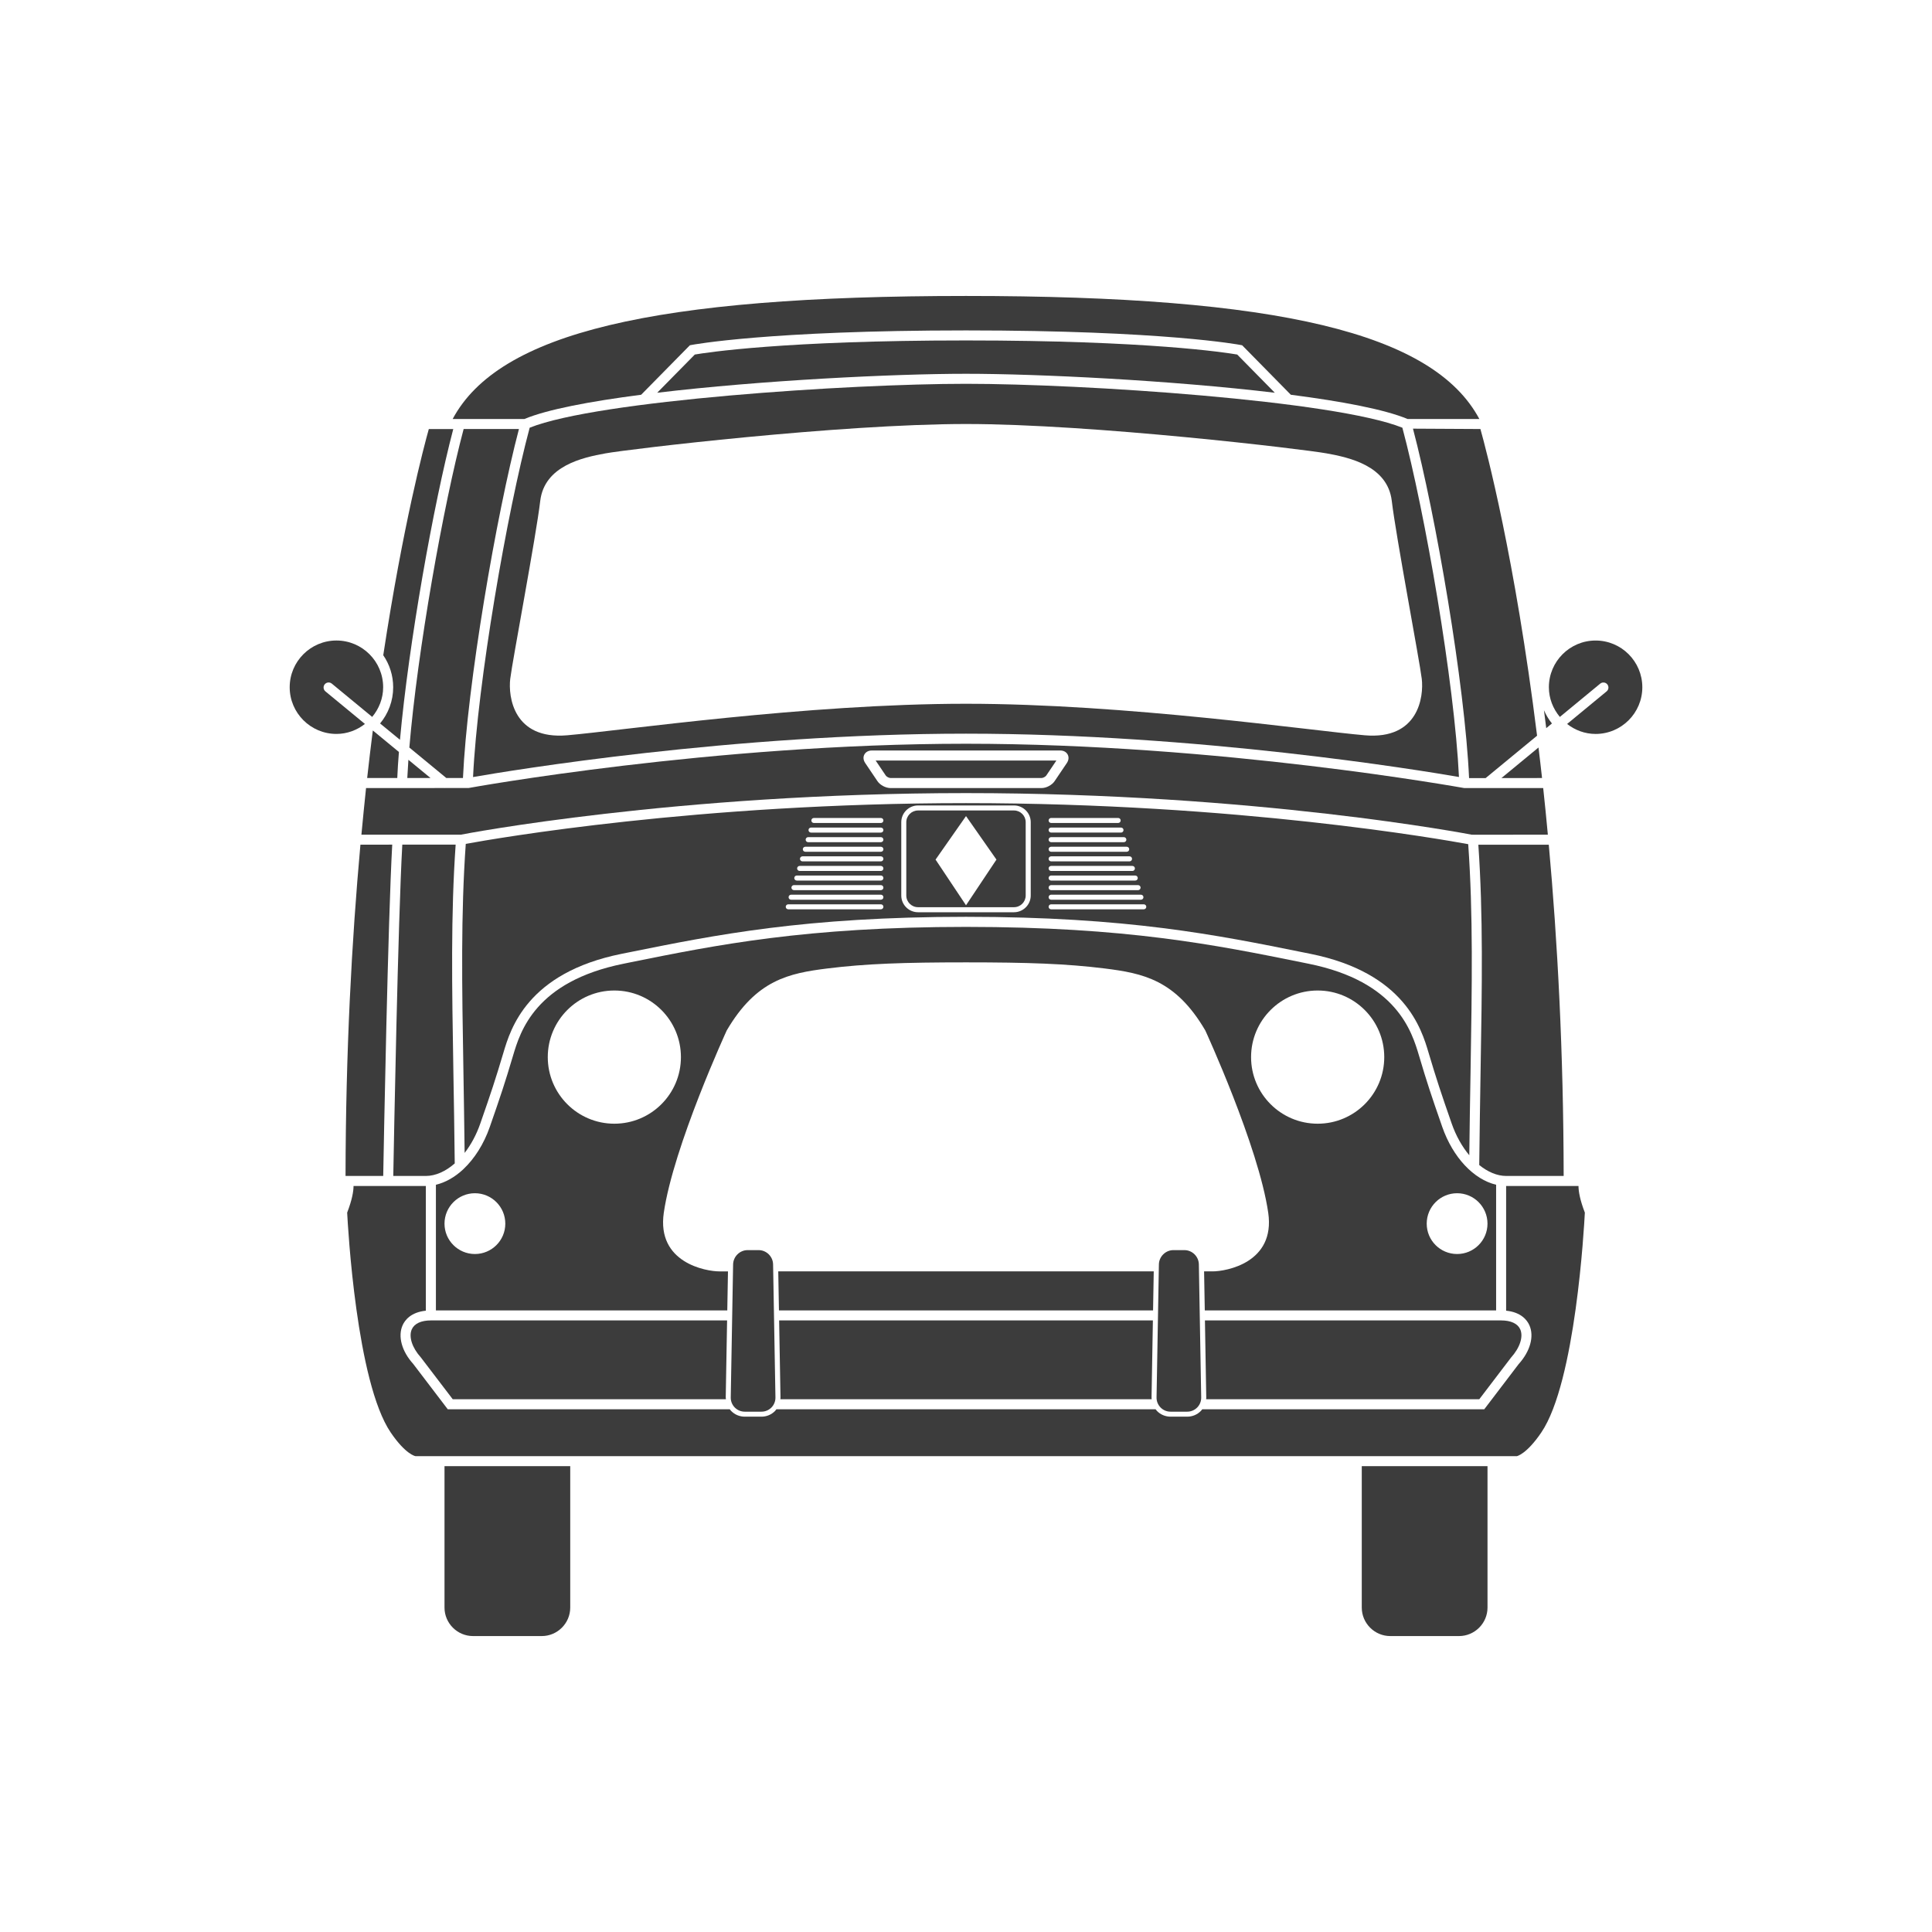 <?xml version="1.0" encoding="utf-8"?>
<!-- Generator: Adobe Illustrator 16.0.0, SVG Export Plug-In . SVG Version: 6.00 Build 0)  -->
<!DOCTYPE svg PUBLIC "-//W3C//DTD SVG 1.1//EN" "http://www.w3.org/Graphics/SVG/1.1/DTD/svg11.dtd">
<svg version="1.1" id="Calque_1" xmlns:x="http://ns.adobe.com/Extensibility/1.0/" xmlns:i="http://ns.adobe.com/AdobeIllustrator/10.0/" xmlns:graph="http://ns.adobe.com/Graphs/1.0/"
	 xmlns="http://www.w3.org/2000/svg" xmlns:xlink="http://www.w3.org/1999/xlink" x="0px" y="0px" width="141.732px"
	 height="141.732px" viewBox="0 0 141.732 141.732" enable-background="new 0 0 141.732 141.732" xml:space="preserve">
<g>
	<g>
		<path fill="#3C3C3C" d="M27.361,53.595c-0.004,0.003-0.01,0.008-0.013,0.01c-0.142,1.121-0.28,2.275-0.413,3.471h2.209
			c0.026-0.597,0.066-1.239,0.121-1.911L27.361,53.595z"/>
		<path fill="#3C3C3C" d="M38.472,30.737c1.672-0.699,4.809-1.293,8.563-1.778l3.574-3.63l0.109-0.021
			c0.057-0.011,5.595-1.069,20.148-1.069c14.555,0,20.092,1.058,20.146,1.069l0.112,0.021l3.571,3.63
			c3.756,0.485,6.891,1.079,8.564,1.778h5.266c-3.38-6.318-14.733-9.026-37.66-9.026s-34.277,2.708-37.658,9.026H38.472z"/>
		<path fill="#3C3C3C" d="M34.703,57.005c2.678-0.469,19.042-3.183,36.164-3.183c17.009,0,33.271,2.679,36.163,3.178
			c-0.331-6.947-2.495-19.446-4.152-25.623c-4.977-1.999-23.45-3.221-32.011-3.221s-27.033,1.222-32.01,3.221
			C37.197,37.559,35.035,50.062,34.703,57.005z M44.416,33.26c1.67-0.305,17.15-2.155,26.451-2.155c9.3,0,24.783,1.85,26.452,2.155
			c1.669,0.303,4.48,0.91,4.783,3.491s2.048,11.767,2.2,13.055c0.151,1.29-0.229,4.474-4.176,4.135
			c-3.945-0.339-17.521-2.313-29.26-2.313c-11.74,0-25.313,1.975-29.26,2.313c-3.947,0.338-4.327-2.846-4.176-4.135
			c0.153-1.288,1.898-10.473,2.201-13.055C39.937,34.17,42.744,33.563,44.416,33.26z"/>
		<path fill="#3C3C3C" d="M93.52,28.812l-2.758-2.803c-0.835-0.143-6.536-1.034-19.896-1.034c-13.372,0-19.061,0.891-19.895,1.034
			l-2.759,2.803c7.62-0.91,17.308-1.391,22.653-1.391C76.213,27.421,85.9,27.902,93.52,28.812z"/>
		<path fill="#3C3C3C" d="M30.03,54.84l2.712,2.235h1.221c0.312-6.867,2.441-19.265,4.107-25.602h-4.057
			C32.518,37.079,30.626,47.737,30.03,54.84z"/>
		<path fill="#3C3C3C" d="M108.522,102.647l2.318-3.043c0.665-0.736,0.924-1.546,0.685-2.084c-0.188-0.42-0.685-0.653-1.401-0.653
			H88.394l0.097,5.641c0.003,0.049-0.007,0.094-0.008,0.14H108.522z"/>
		<path fill="#3C3C3C" d="M29.88,57.076h1.704l-1.624-1.337C29.927,56.202,29.9,56.651,29.88,57.076z"/>
		<path fill="#3C3C3C" d="M108.986,57.081l3.774-3.11c-1.624-13.062-3.733-20.989-4.156-22.498l-4.948-0.027
			c1.669,6.33,3.805,18.755,4.116,25.636L108.986,57.081z"/>
		<path fill="#3C3C3C" d="M55.654,91.709h-0.81c-0.574,0-1.052,0.474-1.063,1.047l-0.173,9.759c-0.01,0.574,0.452,1.046,1.026,1.046
			h1.228c0.574,0,1.036-0.472,1.025-1.046l-0.173-9.759C56.706,92.183,56.228,91.709,55.654,91.709z"/>
		<path fill="#3C3C3C" d="M57.157,96.867l0.1,5.641c0.002,0.049-0.007,0.094-0.012,0.14h27.244c-0.004-0.046-0.014-0.091-0.011-0.14
			l0.098-5.641H57.157z"/>
		<polygon fill="#3C3C3C" points="84.639,93.269 70.867,93.269 57.093,93.269 57.144,96.132 84.589,96.132 		"/>
		<path fill="#3C3C3C" d="M88.951,93.269h-0.619l0.051,2.863h21.373v-9.219c-1.637-0.386-3.167-1.993-3.952-4.244
			c-0.798-2.286-1.118-3.249-1.703-5.221c-0.526-1.765-1.618-5.442-8.108-6.749l-0.512-0.104
			c-6.322-1.279-12.858-2.598-24.613-2.598c-11.754,0-18.291,1.32-24.615,2.598l-0.508,0.104c-6.49,1.307-7.583,4.984-8.109,6.749
			c-0.586,1.972-0.905,2.935-1.703,5.221c-0.444,1.272-1.128,2.337-1.933,3.095c-0.004,0.005-0.007,0.01-0.013,0.015
			c-0.615,0.572-1.301,0.967-2.008,1.135v9.219h21.375l0.051-2.863h-0.62c-1.007,0-4.618-0.636-4.089-4.298
			c0.707-4.876,4.619-13.379,4.619-13.379c2.176-3.717,4.566-4.193,7.38-4.546c2.813-0.351,5.636-0.448,10.173-0.448
			s7.36,0.098,10.173,0.448c2.812,0.353,5.202,0.829,7.38,4.546c0,0,3.912,8.503,4.618,13.379
			C93.568,92.633,89.958,93.269,88.951,93.269z M106.894,87.536c1.231,0,2.229,0.999,2.229,2.232c0,1.229-0.998,2.227-2.229,2.227
			c-1.233,0-2.23-0.997-2.23-2.227C104.664,88.535,105.661,87.536,106.894,87.536z M34.839,91.995c-1.23,0-2.23-0.997-2.23-2.227
			c0-1.233,1-2.232,2.23-2.232c1.232,0,2.23,0.999,2.23,2.232C37.07,90.998,36.072,91.995,34.839,91.995z M45.068,82.435
			c-2.695,0-4.883-2.188-4.883-4.884c0-2.698,2.188-4.887,4.883-4.887c2.699,0,4.885,2.188,4.885,4.887
			C49.953,80.246,47.767,82.435,45.068,82.435z M91.779,77.551c0-2.698,2.188-4.887,4.887-4.887c2.694,0,4.883,2.188,4.883,4.887
			c0,2.695-2.188,4.884-4.883,4.884C93.966,82.435,91.779,80.246,91.779,77.551z"/>
		<path fill="#3C3C3C" d="M65.328,57.076h11.078c0.109,0,0.287-0.093,0.348-0.182l0.743-1.101H64.238l0.742,1.101
			C65.041,56.983,65.218,57.076,65.328,57.076z"/>
		<path fill="#3C3C3C" d="M31.609,96.867c-0.715,0-1.214,0.233-1.4,0.653c-0.238,0.538,0.021,1.348,0.665,2.062l2.338,3.065h20.042
			c-0.006-0.046-0.014-0.091-0.014-0.14l0.1-5.641H31.609z"/>
		<path fill="#3C3C3C" d="M70.867,58.182c21.28,0,36.961,3.024,37.119,3.055h0.021c0.01-0.002,0.015-0.005,0.024-0.006
			c0.021-0.001,0.04,0.004,0.062,0.006l5.458-0.006c-0.109-1.167-0.221-2.313-0.342-3.418h-5.784
			c-0.246-0.037-17.961-3.252-36.558-3.252c-18.601,0-36.313,3.215-36.489,3.247l-1.746,0.001c-0.007,0.001-0.015,0.004-0.022,0.004
			s-0.018-0.003-0.025-0.004l-5.732,0.004c-0.117,1.105-0.23,2.25-0.34,3.418h7.308C33.906,61.207,49.587,58.182,70.867,58.182z
			 M63.409,55.353c0.101-0.188,0.302-0.297,0.552-0.297h13.813c0.25,0,0.45,0.108,0.552,0.297c0.099,0.189,0.077,0.417-0.063,0.624
			l-0.897,1.329c-0.196,0.29-0.608,0.506-0.958,0.506H65.328c-0.352,0-0.764-0.217-0.959-0.507l-0.896-1.328
			C63.332,55.768,63.309,55.542,63.409,55.353z"/>
		<path fill="#3C3C3C" d="M25.349,86.269h2.764c0.047-2.58,0.345-18.63,0.661-24.306l-2.333,0.003
			C25.801,69.021,25.362,77.166,25.349,86.269z"/>
		<path fill="#3C3C3C" d="M86.889,91.709h-0.81c-0.572,0-1.052,0.474-1.062,1.047l-0.172,9.759c-0.01,0.574,0.451,1.046,1.023,1.046
			h1.23c0.572,0,1.034-0.472,1.023-1.046l-0.172-9.759C87.942,92.183,87.464,91.709,86.889,91.709z"/>
		<path fill="#3C3C3C" d="M117.054,46.989c-1.89,0-3.428,1.536-3.428,3.427c0,0.832,0.311,1.583,0.805,2.178l2.961-2.442
			c0.157-0.13,0.39-0.106,0.519,0.05c0.129,0.158,0.107,0.39-0.051,0.519l-2.897,2.389c0.58,0.453,1.301,0.732,2.092,0.732
			c1.891,0,3.426-1.536,3.426-3.425C120.48,48.524,118.945,46.989,117.054,46.989z"/>
		<path fill="#3C3C3C" d="M34.169,61.907c-0.364,5.155-0.281,10.296-0.171,16.772c0.03,1.846,0.063,3.809,0.087,5.9
			c0.463-0.598,0.86-1.325,1.149-2.154c0.793-2.273,1.111-3.231,1.694-5.187c0.521-1.757,1.744-5.869,8.669-7.264l0.509-0.102
			c6.357-1.285,12.933-2.614,24.76-2.614s18.4,1.329,24.761,2.614l0.509,0.102c6.923,1.395,8.148,5.507,8.668,7.264
			c0.583,1.955,0.9,2.913,1.693,5.187c0.319,0.914,0.769,1.7,1.291,2.325c0.025-2.155,0.058-4.175,0.092-6.071
			c0.107-6.467,0.192-11.604-0.171-16.75c-1.895-0.348-16.895-3.012-36.843-3.012C51.188,58.918,36.33,61.511,34.169,61.907z
			 M64.623,66.707h-6.797c-0.102,0-0.184-0.081-0.184-0.184c0-0.1,0.082-0.183,0.184-0.183h6.797c0.101,0,0.184,0.083,0.184,0.183
			C64.806,66.626,64.723,66.707,64.623,66.707z M64.623,66.004h-6.588c-0.103,0-0.184-0.082-0.184-0.184
			c0-0.102,0.081-0.185,0.184-0.185h6.588c0.101,0,0.184,0.083,0.184,0.185C64.806,65.922,64.723,66.004,64.623,66.004z
			 M64.623,65.301h-6.379c-0.102,0-0.185-0.083-0.185-0.186c0-0.102,0.083-0.184,0.185-0.184h6.379c0.101,0,0.184,0.083,0.184,0.184
			C64.806,65.219,64.723,65.301,64.623,65.301z M64.623,64.598h-6.17c-0.102,0-0.184-0.083-0.184-0.185
			c0-0.102,0.082-0.185,0.184-0.185h6.17c0.101,0,0.184,0.083,0.184,0.185C64.806,64.516,64.723,64.598,64.623,64.598z
			 M64.623,63.894h-5.962c-0.101,0-0.184-0.083-0.184-0.184c0-0.102,0.083-0.186,0.184-0.186h5.962c0.101,0,0.184,0.084,0.184,0.186
			C64.806,63.811,64.723,63.894,64.623,63.894z M64.623,63.19h-5.752c-0.104,0-0.185-0.083-0.185-0.184
			c0-0.103,0.081-0.185,0.185-0.185h5.752c0.101,0,0.184,0.082,0.184,0.185C64.806,63.106,64.723,63.19,64.623,63.19z
			 M64.623,62.486H59.08c-0.104,0-0.186-0.083-0.186-0.184s0.082-0.185,0.186-0.185h5.543c0.101,0,0.184,0.084,0.184,0.185
			S64.723,62.486,64.623,62.486z M64.623,61.783h-5.335c-0.103,0-0.184-0.083-0.184-0.184c0-0.103,0.081-0.186,0.184-0.186h5.335
			c0.101,0,0.184,0.083,0.184,0.186C64.806,61.699,64.723,61.783,64.623,61.783z M64.623,61.079h-5.126
			c-0.103,0-0.184-0.083-0.184-0.185c0-0.101,0.081-0.183,0.184-0.183h5.126c0.101,0,0.184,0.083,0.184,0.183
			C64.806,60.996,64.723,61.079,64.623,61.079z M64.623,60.375h-4.918c-0.102,0-0.184-0.083-0.184-0.184
			c0-0.101,0.082-0.184,0.184-0.184h4.918c0.101,0,0.184,0.083,0.184,0.184C64.806,60.292,64.723,60.375,64.623,60.375z
			 M77.112,60.006h4.916c0.103,0,0.185,0.083,0.185,0.184c0,0.102-0.082,0.184-0.185,0.184h-4.916c-0.103,0-0.185-0.083-0.185-0.184
			C76.927,60.09,77.009,60.006,77.112,60.006z M77.112,60.71h5.126c0.101,0,0.183,0.083,0.183,0.183
			c0,0.103-0.082,0.185-0.183,0.185h-5.126c-0.103,0-0.185-0.083-0.185-0.185C76.927,60.793,77.009,60.71,77.112,60.71z
			 M77.112,61.413h5.334c0.103,0,0.184,0.083,0.184,0.186c0,0.101-0.081,0.184-0.184,0.184h-5.334c-0.103,0-0.185-0.083-0.185-0.184
			C76.927,61.496,77.009,61.413,77.112,61.413z M77.112,62.117h5.543c0.102,0,0.186,0.084,0.186,0.185s-0.084,0.184-0.186,0.184
			h-5.543c-0.103,0-0.185-0.083-0.185-0.184S77.009,62.117,77.112,62.117z M77.112,62.821h5.752c0.103,0,0.183,0.082,0.183,0.185
			c0,0.101-0.08,0.184-0.183,0.184h-5.752c-0.103,0-0.185-0.083-0.185-0.184C76.927,62.903,77.009,62.821,77.112,62.821z
			 M77.112,63.524h5.96c0.103,0,0.185,0.084,0.185,0.186c0,0.101-0.082,0.184-0.185,0.184h-5.96c-0.103,0-0.185-0.083-0.185-0.184
			C76.927,63.608,77.009,63.524,77.112,63.524z M77.112,64.229h6.169c0.104,0,0.185,0.083,0.185,0.185
			c0,0.103-0.08,0.185-0.185,0.185h-6.169c-0.103,0-0.185-0.083-0.185-0.185C76.927,64.311,77.009,64.229,77.112,64.229z
			 M77.112,64.932h6.378c0.102,0,0.184,0.083,0.184,0.184c0,0.103-0.082,0.186-0.184,0.186h-6.378c-0.103,0-0.185-0.083-0.185-0.186
			C76.927,65.014,77.009,64.932,77.112,64.932z M77.112,65.635h6.585c0.103,0,0.187,0.083,0.187,0.185
			c0,0.102-0.084,0.184-0.187,0.184h-6.585c-0.103,0-0.185-0.082-0.185-0.184C76.927,65.718,77.009,65.635,77.112,65.635z
			 M77.112,66.34h6.796c0.103,0,0.184,0.083,0.184,0.183c0,0.103-0.081,0.184-0.184,0.184h-6.796c-0.103,0-0.185-0.081-0.185-0.184
			C76.927,66.423,77.009,66.34,77.112,66.34z M75.615,60.316v5.378c0,0.677-0.553,1.228-1.229,1.228h-7.039
			c-0.678,0-1.229-0.55-1.229-1.228v-5.378c0-0.676,0.551-1.228,1.229-1.228h7.039C75.062,59.088,75.615,59.64,75.615,60.316z"/>
		<path fill="#3C3C3C" d="M24.68,53.841c0.79,0,1.51-0.279,2.091-0.732l-2.898-2.389c-0.157-0.129-0.18-0.361-0.051-0.519
			c0.13-0.156,0.361-0.18,0.52-0.05l2.962,2.442c0.493-0.594,0.804-1.346,0.804-2.178c0-1.891-1.537-3.427-3.427-3.427
			s-3.429,1.536-3.429,3.427C21.251,52.305,22.791,53.841,24.68,53.841z"/>
		<path fill="#3C3C3C" d="M113.07,105.087c2.513-3.697,3.141-15.08,3.195-16.129c-0.365-0.948-0.466-1.565-0.466-1.955h-5.296
			c-0.004,0-0.007-0.003-0.013-0.003v9.153c1.104,0.111,1.543,0.699,1.706,1.066c0.364,0.817,0.063,1.911-0.79,2.856l-2.52,3.309
			H88.196c-0.032,0.043-0.064,0.089-0.104,0.127c-0.262,0.268-0.617,0.416-0.992,0.416h-1.23c-0.375,0-0.729-0.148-0.993-0.416
			c-0.038-0.038-0.066-0.084-0.103-0.127H56.958c-0.033,0.043-0.063,0.087-0.101,0.126c-0.265,0.269-0.618,0.417-0.995,0.417h-1.228
			c-0.377,0-0.731-0.148-0.995-0.417c-0.039-0.039-0.068-0.083-0.102-0.126H32.847l-2.539-3.333
			c-0.832-0.921-1.136-2.015-0.772-2.832c0.163-0.367,0.603-0.955,1.704-1.066V87c-0.003,0-0.006,0.003-0.01,0.003h-5.294
			c-0.002,0.388-0.102,1.005-0.468,1.955c0.054,1.049,0.682,12.432,3.194,16.129c1.103,1.623,1.81,1.736,1.817,1.736h80.807
			C111.269,106.822,111.973,106.704,113.07,105.087z"/>
		<path fill="#3C3C3C" d="M33.36,85.349c-0.026-2.382-0.063-4.589-0.099-6.657c-0.108-6.452-0.193-11.578,0.166-16.732l-3.914,0.003
			c-0.316,5.61-0.615,21.68-0.662,24.306h2.379C31.964,86.269,32.699,85.926,33.36,85.349z"/>
		<path fill="#3C3C3C" d="M114.711,86.269c-0.013-9.103-0.452-17.247-1.092-24.301h-5.168c0.356,5.15,0.273,10.275,0.163,16.724
			c-0.033,2.104-0.071,4.348-0.097,6.776c0.623,0.501,1.303,0.801,1.985,0.801H114.711z"/>
		<path fill="#3C3C3C" d="M28.116,48.068c0.458,0.669,0.728,1.478,0.728,2.348c0,1.009-0.361,1.935-0.961,2.657l1.459,1.199
			c0.639-7.061,2.451-17.251,3.91-22.798h-1.794C31.103,32.738,29.563,38.532,28.116,48.068z"/>
		<path fill="#3C3C3C" d="M110.144,57.08l2.981-0.004c-0.082-0.763-0.172-1.505-0.26-2.239L110.144,57.08z"/>
		<path fill="#3C3C3C" d="M113.432,53.417l0.419-0.344c-0.241-0.293-0.432-0.622-0.586-0.971
			C113.321,52.531,113.375,52.977,113.432,53.417z"/>
		<path fill="#3C3C3C" d="M66.486,60.316v5.378c0,0.475,0.389,0.858,0.861,0.858h7.039c0.474,0,0.859-0.384,0.859-0.858v-5.378
			c0-0.474-0.386-0.859-0.859-0.859h-7.039C66.875,59.457,66.486,59.842,66.486,60.316z M70.863,59.874h0.008l2.229,3.186
			l-2.229,3.345h-0.008l-2.23-3.345L70.863,59.874z"/>
	</g>
	<path fill="#3C3C3C" d="M32.609,117.933c0,1.149,0.941,2.089,2.09,2.089h5.046c1.147,0,2.087-0.939,2.087-2.089v-10.374h-9.223
		V117.933z"/>
	<path fill="#3C3C3C" d="M99.9,107.559v10.374c0,1.149,0.941,2.089,2.089,2.089h5.045c1.149,0,2.09-0.939,2.09-2.089v-10.374H99.9z"
		/>
</g>
</svg>
